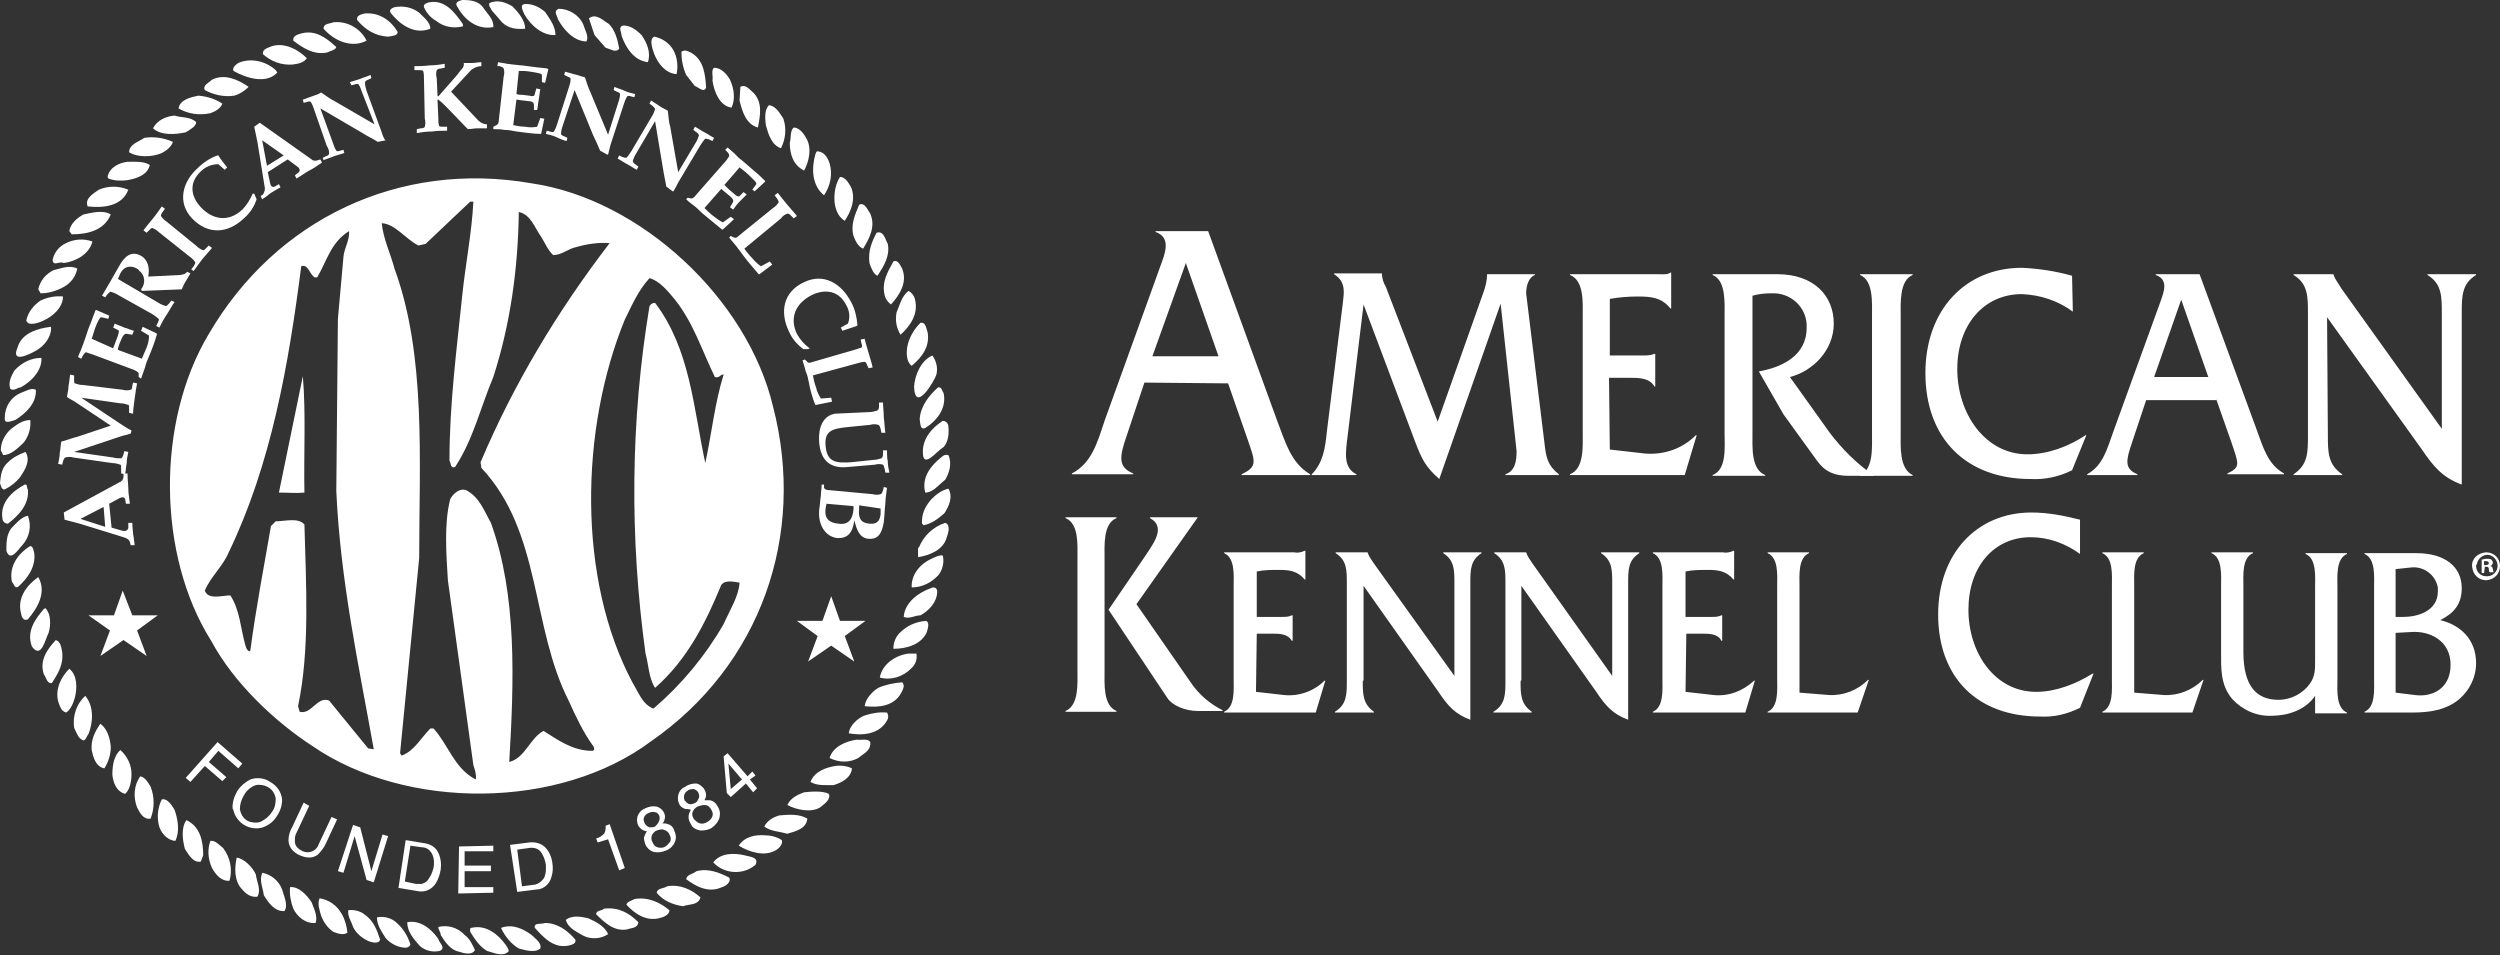 <svg xmlns="http://www.w3.org/2000/svg" width="123" height="47" viewBox="0 0 123 47" fill="none"><rect x="0" y="0" width="123" height="47" fill="#333333" stroke="none"/><path d="M59.951 17.529H56.697L58.344 12.941L59.951 17.529ZM60.422 18.862L61.324 21.451C61.755 22.705 61.912 22.941 61.088 23.333V23.372H64.46V23.333C63.519 22.784 63.245 21.764 62.853 20.745L59.441 11.372H56.854V11.412C57.638 11.686 57.324 12.47 57.089 13.098L54.344 20.706C53.991 21.764 53.717 22.784 52.737 23.294V23.333H55.756V23.294C54.972 22.98 55.089 22.431 55.442 21.411L56.305 18.823L60.422 18.862ZM72.969 14.431C73.086 14.117 73.165 13.804 73.165 13.49H75.517V13.529C75.204 13.647 75.086 14.078 75.086 14.431L75.988 21.803C76.066 22.509 76.145 22.901 76.694 23.333V23.372H74.067V23.333C74.537 23.176 74.616 22.705 74.616 22.196L73.831 14.941L70.812 23.568C70.146 22.98 69.95 22.588 69.636 21.764L67.087 14.98L66.303 21.451C66.186 22.352 66.107 23.019 66.734 23.333V23.372H64.539V23.333C65.088 22.784 65.205 22.039 65.284 21.215L66.068 14.902C66.107 14.47 66.264 13.882 65.637 13.49V13.451H67.989C67.989 13.686 68.068 13.921 68.185 14.117L70.734 20.745L72.969 14.431ZM79.203 22.117L80.928 22.313C81.869 22.392 82.771 22.078 83.438 21.411H83.477L82.889 23.372H77.243V23.333C77.948 23.058 77.87 21.96 77.87 21.255V15.607C77.87 14.902 77.948 13.804 77.243 13.529V13.49H81.556C81.791 13.49 82.026 13.529 82.183 13.412H82.222V15.176H82.183C81.752 14.627 81.203 14.588 80.575 14.588C80.105 14.588 79.634 14.627 79.203 14.706V17.49H80.811C81.007 17.49 81.203 17.49 81.399 17.411H81.438V19.019H81.399C81.163 18.588 80.615 18.588 80.183 18.588H79.164L79.203 22.117ZM87.437 13.49C89.241 13.49 90.221 14.549 90.221 15.921C90.221 17.255 89.162 18.274 88.064 18.549L90.025 21.294C90.652 22.117 91.358 22.823 92.221 23.411H90.966C90.26 23.411 89.79 23.215 89.397 22.666L87.751 20.392L86.535 18.274C87.633 18.078 88.888 17.529 88.888 16.117C88.927 15.215 88.221 14.47 87.319 14.431H87.123C86.81 14.431 86.496 14.47 86.222 14.549V21.294C86.222 22 86.143 23.098 86.849 23.372V23.411H84.261V23.372C84.967 23.098 84.849 22 84.849 21.294V15.607C84.849 14.902 84.928 13.804 84.261 13.529V13.49H87.437Z" fill="white"></path><path d="M92.103 15.607C92.103 14.902 92.181 13.804 91.515 13.529V13.49H94.103V13.529C93.436 13.804 93.514 14.941 93.514 15.607V21.294C93.514 21.96 93.436 23.058 94.103 23.372V23.411H91.515V23.372C92.181 23.098 92.103 22 92.103 21.294V15.607ZM101.984 15.333C101.239 14.784 100.376 14.509 99.474 14.47C97.592 14.47 96.298 16 96.298 18.157C96.298 20.352 97.671 22.352 99.749 22.352C100.768 22.352 101.788 21.96 102.611 21.411H102.65L101.945 23.137C101.317 23.451 100.611 23.607 99.906 23.568C96.73 23.568 94.73 21.568 94.73 18.353C94.73 15.255 96.691 13.176 99.474 13.176C100.298 13.215 101.121 13.333 101.945 13.568L101.984 15.333ZM108.649 18.549H105.983L107.316 14.745L108.649 18.549ZM109.041 19.647L109.786 21.764C110.139 22.823 110.257 22.98 109.59 23.294V23.333H112.374V23.294C111.59 22.862 111.355 22.039 111.041 21.176L108.218 13.49H106.062V13.529C106.728 13.764 106.454 14.392 106.258 14.941L103.983 21.215C103.67 22.078 103.474 22.901 102.69 23.333V23.372H105.16V23.333C104.493 23.058 104.611 22.627 104.885 21.803L105.591 19.686H109.041V19.647ZM114.531 21.411C114.531 22.235 114.531 22.862 115.237 23.333V23.372H112.845V23.333C113.551 22.862 113.551 22.274 113.551 21.411V15.412C113.551 14.588 113.551 13.96 112.845 13.529V13.49H114.805C114.844 13.647 114.923 13.764 115.001 13.882L115.197 14.196L120.138 21.098V15.412C120.138 14.588 120.138 13.96 119.432 13.529V13.49H121.824V13.529C121.118 13.96 121.118 14.588 121.118 15.412V23.843C120.177 23.49 119.746 22.98 119.158 22.117L114.492 15.607L114.531 21.411ZM53.011 27.49C53.011 26.823 53.09 25.764 52.423 25.49V25.451H54.932V25.49C54.266 25.764 54.344 26.823 54.344 27.49V32.98C54.344 33.646 54.266 34.705 54.932 34.98V35.019H52.423V34.98C53.09 34.705 53.011 33.607 53.011 32.98V27.49ZM56.226 27.529C56.658 26.862 57.442 25.96 56.579 25.49V25.451H58.932L55.913 29.725L58.579 33.568C58.971 34.156 59.52 34.627 60.147 34.941V34.98H58.932C58.304 34.98 57.677 34.705 57.442 34.352L54.54 29.999L56.226 27.529ZM61.794 34.039L63.166 34.195C63.911 34.274 64.656 33.999 65.166 33.489H65.205L64.735 35.058H60.226V35.019C60.775 34.784 60.696 33.921 60.696 33.372V28.862C60.696 28.313 60.775 27.45 60.226 27.215V27.176H63.676C63.833 27.215 64.029 27.176 64.186 27.098H64.225V28.509H64.186C63.833 28.078 63.402 28.039 62.931 28.039C62.578 28.039 62.186 28.039 61.833 28.117V30.352H63.088C63.245 30.352 63.402 30.352 63.559 30.274H63.598V31.529H63.559C63.362 31.176 62.931 31.176 62.617 31.176H61.833L61.794 34.039ZM67.048 33.489C67.048 34.156 67.048 34.627 67.597 35.019V35.058H65.676V35.019C66.264 34.666 66.264 34.156 66.264 33.489V28.705C66.264 28.039 66.264 27.568 65.715 27.215V27.176H67.283C67.323 27.294 67.362 27.372 67.44 27.49L67.597 27.725L71.557 33.254V28.705C71.557 28.039 71.557 27.568 71.008 27.215V27.176H72.89V27.215C72.341 27.568 72.341 28.039 72.341 28.705V35.411C71.597 35.137 71.244 34.744 70.773 34.039L67.087 28.823V33.489H67.048ZM74.812 33.489C74.812 34.156 74.812 34.627 75.361 35.019V35.058H73.478V35.019C74.067 34.666 74.067 34.156 74.067 33.489V28.705C74.067 28.039 74.067 27.568 73.518 27.215V27.176H75.086C75.125 27.294 75.165 27.372 75.243 27.49L75.4 27.725L79.321 33.254V28.705C79.321 28.039 79.321 27.568 78.772 27.215V27.176H80.654V27.215C80.105 27.568 80.105 28.039 80.105 28.705V35.411C79.36 35.137 79.007 34.744 78.537 34.039L74.851 28.823V33.489H74.812ZM82.928 34.039L84.3 34.195C85.045 34.274 85.751 33.999 86.3 33.489H86.339L85.869 35.058H81.32V35.019C81.869 34.784 81.791 33.921 81.791 33.372V28.862C81.791 28.313 81.869 27.45 81.32 27.215V27.176H84.771C84.928 27.215 85.124 27.176 85.281 27.098H85.32V28.509H85.281C84.928 28.078 84.496 28.039 84.026 28.039C83.673 28.039 83.281 28.039 82.928 28.117V30.352H84.222C84.379 30.352 84.536 30.352 84.692 30.274H84.732V31.529H84.692C84.536 31.176 84.065 31.176 83.751 31.176H82.967L82.928 34.039ZM89.986 34.195C90.692 34.235 91.397 33.96 91.907 33.45H91.946L91.397 35.058H86.967V35.019C87.516 34.784 87.437 33.921 87.437 33.372V28.862C87.437 28.313 87.516 27.45 86.967 27.215V27.176H89.005V27.215C88.457 27.45 88.535 28.313 88.535 28.862V34.078L89.986 34.195ZM102.337 27.254C101.631 26.745 100.807 26.431 99.906 26.431C98.102 26.431 96.847 27.882 96.847 29.999C96.847 32.117 98.141 34.039 100.18 34.039C101.16 34.039 102.141 33.646 102.964 33.137H103.003L102.337 34.823C101.709 35.137 101.043 35.293 100.376 35.254C97.279 35.254 95.357 33.333 95.357 30.235C95.357 27.215 97.279 25.215 99.945 25.215C100.768 25.215 101.552 25.372 102.337 25.568V27.254ZM106.454 34.195C107.159 34.235 107.865 33.96 108.375 33.45H108.414L107.865 35.058H103.435V35.019C103.983 34.784 103.905 33.921 103.905 33.372V28.862C103.905 28.313 103.983 27.45 103.435 27.215V27.176H105.473V27.215C104.924 27.45 105.003 28.313 105.003 28.862V34.078L106.454 34.195ZM113.903 34.235C113.433 34.941 112.531 35.215 111.786 35.215C111.041 35.254 110.335 34.941 109.826 34.392C109.238 33.686 109.277 32.901 109.277 32.039V28.862C109.277 28.313 109.355 27.45 108.806 27.215V27.176H110.845V27.215C110.296 27.45 110.375 28.313 110.375 28.862V32.078C110.375 33.686 110.963 34.431 112.1 34.431C112.727 34.431 113.315 34.117 113.668 33.607C113.903 33.254 113.903 32.941 113.903 32.509V28.901C113.903 28.352 113.982 27.49 113.433 27.254V27.215H115.472V27.254C114.923 27.49 115.001 28.352 115.001 28.901V33.411C115.001 33.96 114.923 34.823 115.472 35.058V35.097H113.903V34.235ZM117.864 34.078V31.137L118.609 31.097C119.55 31.019 120.569 31.529 120.569 32.705C120.569 33.882 119.667 34.313 118.805 34.195L117.864 34.078ZM116.805 33.372C116.805 33.921 116.883 34.784 116.334 35.019V35.058H118.099C118.922 35.058 119.746 35.097 120.53 34.705C121.314 34.313 121.824 33.489 121.824 32.627C121.824 31.45 121.04 30.744 120.059 30.509C120.687 30.195 121.118 29.764 121.118 28.941C121.118 27.882 120.295 27.215 118.883 27.215H116.334V27.254C116.883 27.49 116.805 28.352 116.805 28.901V33.372ZM117.864 30.352V28L118.609 27.921C119.236 27.843 119.824 28.274 119.942 28.901V29.098C119.942 30.078 118.922 30.352 118.256 30.352H117.864ZM123 27.843C123 28.235 122.726 28.509 122.333 28.549C121.941 28.549 121.667 28.274 121.628 27.882C121.588 27.49 121.902 27.215 122.294 27.176H122.333C122.686 27.176 123 27.45 123 27.843ZM121.824 27.843C121.824 28.117 122.02 28.352 122.333 28.352H122.373C122.647 28.352 122.882 28.117 122.882 27.843C122.882 27.568 122.686 27.333 122.412 27.294C122.137 27.294 121.902 27.49 121.863 27.764C121.824 27.803 121.824 27.803 121.824 27.843ZM122.216 28.195H122.098V27.529C122.177 27.529 122.255 27.49 122.333 27.49C122.412 27.49 122.49 27.49 122.569 27.529C122.608 27.568 122.647 27.607 122.647 27.686C122.647 27.764 122.569 27.843 122.53 27.843C122.608 27.882 122.647 27.921 122.647 28C122.647 28.039 122.686 28.117 122.686 28.156H122.49C122.451 28.117 122.451 28.039 122.451 28C122.451 27.921 122.412 27.882 122.333 27.882H122.255L122.216 28.195ZM122.216 27.803H122.294C122.373 27.803 122.451 27.764 122.451 27.725C122.451 27.646 122.412 27.607 122.294 27.607H122.216V27.803ZM14.9 18.509L13.723 24.235C14.194 24.235 14.547 24.274 14.978 24.235C14.939 22.352 15.056 20.352 14.9 18.509Z" fill="white"></path><path d="M38.033 20C36.779 14.706 31.524 9.804 26.153 9.019C19.644 7.882 13.566 10.784 10.273 16.431C7.685 20.745 7.724 27.294 10.39 31.529C11.488 33.568 13.449 35.45 15.37 36.705C19.997 39.882 27.525 39.842 32.034 36.47C37.406 32.745 39.68 26.352 38.033 20ZM18.115 36.823L16.194 34.47C15.605 34.235 15.331 35.176 14.743 35.019L14.664 34.744C15.252 31.96 15.056 28.784 14.978 25.803C14.664 25.451 14.037 25.647 13.566 25.647L13.331 25.882C12.978 27.921 12.586 29.96 12.312 32.039C12.155 32.039 12.116 31.882 12.076 31.764C11.841 30.941 11.802 29.999 11.332 29.294C10.939 29.294 10.234 29.529 10.077 29.058C10.351 28.392 10.979 27.843 11.253 27.176C13.331 22.862 14.194 18 14.821 13.098C15.174 12.98 15.213 13.49 15.488 13.647H15.605C16.076 12.863 16.272 11.921 17.174 11.372C17.213 11.804 16.939 12.196 16.899 12.627L16.625 15.686L16.546 24.156C16.742 28.549 17.644 32.705 18.389 36.862L18.115 36.823ZM29.133 36.941C28.192 36.941 27.486 36.431 26.741 35.96C26.074 36.313 25.839 37.293 25.055 37.489C25.29 33.529 25.447 29.294 24.153 25.725C23.839 25.176 23.604 24.47 22.938 24.117C22.624 24 22.31 24.274 22.153 24.549C21.84 25.764 21.957 27.254 22.036 28.549L23.29 37.646C23.369 37.882 23.447 38.117 23.408 38.352C22.349 37.803 22.075 36.666 21.33 35.842H21.173C20.703 36.313 20.389 36.941 19.762 37.176L19.683 37.058L20.624 27.451C20.624 22.705 20.977 17.49 19.409 13.215C19.213 12.47 18.86 11.764 18.781 10.98C19.448 11.019 19.958 11.764 20.585 12.078L20.938 12L23.134 9.921H23.29C23.212 11.451 22.898 13.019 22.741 14.549C22.467 17.215 22.114 19.882 22.114 22.666C22.192 22.784 22.153 23.058 22.389 22.98C23.29 21.607 23.643 20.039 24.271 18.549C25.094 16 25.486 13.294 25.525 10.431C26.113 10.549 26.309 11.216 26.623 11.647C26.819 11.961 26.937 12.274 27.211 12.549C27.643 12.549 27.956 12.235 28.348 12.157C28.897 12 29.446 11.921 29.995 11.961C27.407 15.333 25.251 18.941 23.643 22.745L23.683 23.019C26.662 26.196 26.113 30.823 27.995 34.509C28.348 35.293 28.701 36.038 29.211 36.744C29.25 36.823 29.25 36.941 29.133 36.941ZM35.602 30.705C34.7 32.274 33.524 33.686 32.152 34.862C31.603 34.666 31.407 34.039 31.132 33.607C28.388 28.47 28.544 21.098 30.74 15.725C31.093 15.019 31.407 14.274 31.956 13.686C32.426 13.804 32.858 14.313 33.21 14.745C34.112 15.882 34.544 17.255 35.171 18.549C35.406 18.627 35.445 18.392 35.602 18.431C35.171 19.803 35.014 21.333 34.7 22.784C34.112 20.039 33.955 17.176 32.23 14.902C32.112 14.902 32.034 14.941 31.956 15.059C31.015 20.706 30.976 26.47 31.76 32.156C31.916 32.705 31.916 33.372 32.23 33.843C33.838 32.431 34.74 30.588 35.484 28.784C35.681 28.509 36.112 28.627 36.386 28.666C36.347 29.333 35.916 29.999 35.602 30.705ZM23.134 45.842C23.134 45.764 23.094 45.646 23.212 45.646C23.918 45.489 24.506 45.96 24.898 46.509C24.937 46.587 25.055 46.705 25.016 46.823C24.702 47.097 24.271 46.862 23.957 46.783C23.565 46.548 23.33 46.156 23.134 45.842ZM21.683 45.999C21.683 45.842 21.565 45.764 21.565 45.607C22.036 45.489 22.545 45.646 22.859 45.999C23.134 46.195 23.251 46.509 23.369 46.744C23.212 47.019 22.82 46.901 22.585 46.823C22.153 46.744 21.879 46.313 21.683 45.999ZM20.663 46.548C20.35 46.195 20.036 45.842 20.036 45.372C20.663 45.254 21.212 45.685 21.565 46.195C21.604 46.391 21.957 46.627 21.644 46.783C21.291 46.862 20.938 46.783 20.663 46.548ZM24.663 45.685V45.646C25.212 45.45 25.721 45.685 26.153 45.999C26.349 46.195 26.662 46.391 26.584 46.666C26.309 46.901 25.839 46.744 25.525 46.666C25.133 46.431 24.859 46.078 24.663 45.685ZM18.977 46.156C18.781 45.842 18.546 45.529 18.546 45.136C18.899 45.058 19.291 45.176 19.526 45.411C19.84 45.685 20.075 46.078 20.193 46.47C20.154 46.587 20.036 46.627 19.958 46.627C19.605 46.627 19.213 46.431 18.977 46.156ZM26.309 45.646C26.27 45.372 26.623 45.489 26.819 45.411C27.407 45.411 27.917 45.764 28.309 46.234C28.348 46.431 28.152 46.47 28.035 46.509C27.251 46.705 26.741 46.117 26.309 45.646ZM17.37 45.607C17.291 45.333 17.095 45.097 17.134 44.783C17.409 44.744 17.723 44.823 17.919 44.98C18.389 45.293 18.546 45.764 18.703 46.234C18.625 46.47 18.272 46.352 18.154 46.313C17.801 46.156 17.527 45.921 17.37 45.607ZM27.839 45.254C28.152 45.019 28.584 45.097 28.937 45.176C29.29 45.333 29.76 45.568 29.917 45.96C29.564 46.195 29.093 46.234 28.701 46.038C28.388 45.842 27.956 45.685 27.839 45.254ZM15.801 45.058C15.723 44.783 15.605 44.47 15.723 44.195C16.194 44.274 16.586 44.548 16.821 44.98C16.978 45.254 17.056 45.568 17.095 45.882C16.899 46.038 16.586 45.921 16.39 45.842C16.115 45.646 15.919 45.372 15.801 45.058ZM29.329 44.98C29.329 44.783 29.603 44.823 29.721 44.705C30.427 44.627 30.936 44.901 31.407 45.372C31.368 45.685 31.054 45.646 30.858 45.725C30.23 45.842 29.76 45.411 29.329 44.98ZM14.429 44.705C14.311 44.391 14.233 43.999 14.272 43.646C14.704 43.607 15.096 44.038 15.331 44.391C15.448 44.705 15.645 45.097 15.527 45.411C15.017 45.45 14.625 45.097 14.429 44.705ZM30.819 44.509C30.858 44.352 31.093 44.313 31.211 44.234C31.877 44.117 32.465 44.391 32.936 44.783C32.936 45.019 32.622 45.136 32.426 45.176C31.76 45.333 31.211 44.94 30.819 44.509ZM12.978 44.038C12.939 43.685 12.743 43.333 12.9 42.94C13.331 43.019 13.723 43.333 13.88 43.764C13.959 44.078 14.194 44.509 13.998 44.823C13.527 44.862 13.214 44.431 12.978 44.038ZM32.309 43.921C32.348 43.685 32.661 43.725 32.818 43.607C33.446 43.489 34.034 43.764 34.465 44.156C34.347 44.548 33.916 44.47 33.602 44.587C33.093 44.509 32.622 44.313 32.309 43.921ZM11.92 43.764C11.528 43.372 11.528 42.744 11.645 42.195C11.998 42.234 12.429 42.666 12.586 43.019C12.625 43.372 12.861 43.764 12.665 44.117C12.351 44.156 12.116 43.999 11.92 43.764ZM33.759 43.254C33.798 43.019 34.073 43.019 34.269 42.862C34.857 42.705 35.406 42.94 35.877 43.176C35.994 43.411 35.681 43.607 35.524 43.646C34.857 43.96 34.23 43.607 33.759 43.254ZM10.43 42.705C10.234 42.274 10.194 41.803 10.351 41.372C10.586 41.333 10.783 41.568 10.979 41.725C11.332 42.195 11.449 42.783 11.292 43.333C10.861 43.372 10.586 42.98 10.43 42.705ZM35.092 42.431C35.445 41.96 36.112 41.96 36.622 42.078C36.857 42.156 37.367 42.156 37.171 42.548C36.582 43.058 35.641 43.019 35.092 42.431ZM9.097 41.764C8.979 41.333 8.901 40.705 9.175 40.352C9.842 40.666 9.998 41.372 9.998 42.078L9.881 42.391C9.489 42.47 9.253 41.999 9.097 41.764ZM36.347 41.607C36.622 41.176 37.131 41.058 37.641 41.097C37.916 41.097 38.229 41.176 38.465 41.333C38.543 41.529 38.308 41.764 38.151 41.842C37.602 42.156 36.857 41.921 36.347 41.607ZM7.803 40.548C7.724 40.156 7.763 39.725 7.96 39.333C8.234 39.254 8.469 39.646 8.587 39.842C8.744 40.274 8.861 40.901 8.626 41.372C8.195 41.333 7.881 40.94 7.803 40.548ZM37.602 40.666C37.759 40.352 38.072 40.195 38.347 40.117C38.817 40.078 39.327 40.038 39.719 40.274C39.68 40.783 39.131 40.901 38.739 41.019C38.308 40.901 37.916 40.901 37.602 40.666ZM6.744 39.725C6.548 39.215 6.587 38.627 6.901 38.195C7.136 38.235 7.293 38.509 7.411 38.705C7.607 39.215 7.607 39.764 7.411 40.274C7.058 40.352 6.862 39.96 6.744 39.725ZM38.739 39.607C38.896 39.254 39.249 39.097 39.562 38.98C39.954 38.94 40.464 38.901 40.778 39.058C40.895 39.333 40.543 39.568 40.346 39.725C39.915 39.999 39.17 39.842 38.739 39.607ZM5.529 38.117C5.529 37.646 5.607 37.176 5.921 36.901C6.274 37.215 6.47 37.646 6.47 38.078C6.47 38.431 6.391 38.862 6.156 39.058C5.725 38.94 5.568 38.509 5.529 38.117ZM39.876 38.47C40.072 37.96 40.621 37.764 41.092 37.686C41.366 37.646 41.68 37.686 41.915 37.803C41.876 38.274 41.405 38.509 41.013 38.627C40.621 38.627 40.19 38.666 39.876 38.47ZM4.509 36.901C4.47 36.392 4.666 35.999 4.94 35.607C5.293 35.882 5.411 36.313 5.45 36.744C5.45 37.136 5.332 37.489 5.136 37.803C4.705 37.725 4.588 37.254 4.509 36.901ZM40.817 37.293C40.974 36.744 41.601 36.47 42.15 36.392C42.385 36.431 42.699 36.313 42.817 36.509C42.856 36.941 42.503 37.058 42.229 37.293C41.797 37.529 41.288 37.529 40.817 37.293ZM3.646 35.803C3.568 35.215 3.764 34.627 4.195 34.235C4.627 34.744 4.588 35.529 4.352 36.117C4.274 36.195 4.235 36.392 4.117 36.431C3.843 36.352 3.764 36.038 3.646 35.803ZM41.758 36.078C41.797 35.725 42.15 35.372 42.503 35.215C42.856 35.097 43.248 35.019 43.64 35.058C43.718 35.176 43.718 35.333 43.64 35.45C43.248 36.156 42.385 36.195 41.758 36.078ZM2.862 34.509C2.705 33.882 3.019 33.294 3.411 32.901C3.803 33.215 3.803 33.843 3.686 34.313C3.607 34.588 3.49 34.901 3.254 35.058C2.98 34.98 2.941 34.705 2.862 34.509ZM42.542 34.744C42.581 34.392 42.895 34.039 43.209 33.843C43.562 33.686 43.954 33.607 44.385 33.568C44.542 33.725 44.424 33.921 44.346 34.078C43.993 34.744 43.248 34.823 42.542 34.744ZM2.157 33.176C1.921 32.47 2.353 31.921 2.745 31.49C2.98 31.568 3.019 31.843 3.058 32.078C3.137 32.666 2.862 33.137 2.549 33.607C2.313 33.646 2.274 33.333 2.157 33.176ZM43.287 33.333C43.405 32.666 44.071 32.235 44.699 32.156H45.091C45.13 32.431 45.052 32.705 44.816 32.901C44.424 33.294 43.836 33.49 43.287 33.333ZM1.568 31.803C1.294 31.058 1.725 30.47 2.157 29.96L2.235 29.921C2.509 30.195 2.509 30.744 2.392 31.137C2.235 31.411 2.039 32.47 1.568 31.803ZM43.954 31.921C43.954 31.607 44.071 31.333 44.267 31.137C44.62 30.784 45.052 30.588 45.561 30.548C45.757 30.627 45.64 30.941 45.601 31.097C45.326 31.725 44.581 31.921 43.954 31.921ZM1.019 30.117C0.863 29.372 1.333 28.784 1.882 28.392C2.313 29.137 1.843 29.921 1.372 30.47C1.098 30.588 1.059 30.274 1.019 30.117ZM44.464 30.352C44.503 29.646 45.209 29.137 45.797 28.941C45.914 28.862 46.11 28.901 46.11 29.098C46.11 29.607 45.718 30.039 45.287 30.274C45.012 30.274 44.738 30.47 44.464 30.352ZM44.856 28.901C44.816 28.274 45.287 27.725 45.836 27.49C45.993 27.411 46.228 27.294 46.385 27.333C46.463 27.646 46.385 28 46.189 28.274C45.836 28.666 45.365 28.901 44.856 28.901ZM0.588 28.627C0.431 27.882 0.863 27.254 1.49 26.862C1.647 26.901 1.647 27.098 1.686 27.215C1.764 27.921 1.333 28.47 0.902 28.862C0.706 28.98 0.706 28.744 0.588 28.627ZM45.209 26.941C45.444 26.352 45.914 25.921 46.502 25.725C46.777 25.803 46.659 26.235 46.581 26.431C46.424 27.058 45.718 27.333 45.169 27.411V26.941H45.209ZM0.314 27.098C0.314 26.705 0.314 26.313 0.549 26C0.784 25.764 1.019 25.451 1.372 25.372C1.568 25.882 1.451 26.431 1.098 26.823C0.902 27.019 0.51 27.686 0.314 27.098ZM45.365 25.764C45.326 25.294 45.522 24.901 45.836 24.549C46.071 24.313 46.346 24.117 46.659 24.039C46.895 24.431 46.698 24.901 46.463 25.254C46.15 25.529 45.836 25.764 45.444 25.843L45.365 25.764ZM0.118 25.49C-2.33706e-08 24.705 0.627 24.156 1.215 23.843C1.372 23.803 1.294 24 1.372 24.078C1.451 24.823 0.902 25.372 0.392 25.764C0.235 25.764 0.118 25.647 0.118 25.49ZM45.522 24.235C45.326 23.49 45.797 22.901 46.346 22.47C46.424 22.392 46.542 22.352 46.659 22.392C46.855 22.784 46.698 23.294 46.502 23.607C46.189 23.843 45.914 24.235 45.522 24.235ZM0 23.764C0.039 23.372 0.078 23.019 0.392 22.745C0.627 22.509 0.941 22.352 1.255 22.235C1.529 22.666 1.215 23.137 0.98 23.49C0.784 23.725 0.549 23.921 0.235 24.078C0.078 24.117 0.039 23.882 0 23.764ZM45.404 22.235C45.404 21.568 45.836 21.058 46.385 20.706C46.502 20.706 46.62 20.784 46.659 20.941V20.98C46.698 21.333 46.659 21.725 46.424 22C46.11 22.156 45.404 23.137 45.404 22.235ZM0.039 22.156C0.039 21.764 0.235 21.372 0.549 21.098C0.823 20.902 1.098 20.666 1.49 20.666C1.529 21.058 1.412 21.451 1.176 21.764C0.863 22.078 0.51 22.392 0.157 22.392L0.039 22.156ZM45.248 20.627C45.287 20 45.679 19.49 46.15 19.058C46.346 19.019 46.346 19.255 46.424 19.333C46.581 20.039 46.15 20.666 45.522 21.058C45.248 21.176 45.287 20.784 45.248 20.627ZM0.235 20.549C0.235 20 0.549 19.529 1.019 19.333C1.255 19.255 1.529 19.058 1.764 19.176C1.804 19.843 1.255 20.353 0.745 20.666C0.549 20.706 0.196 20.902 0.235 20.549ZM44.973 19.019C45.012 18.431 45.326 17.725 45.875 17.49C46.071 17.764 46.15 18.117 46.071 18.431C45.953 18.784 45.012 20.353 44.973 19.019ZM0.51 19.137C0.392 18.823 0.549 18.509 0.706 18.235C1.059 17.843 1.529 17.608 2.039 17.608C2.078 18.235 1.529 18.784 1.019 19.058C0.863 19.058 0.706 19.255 0.51 19.137ZM44.699 16.823C44.816 16.47 45.012 16.157 45.287 15.882C45.561 15.843 45.561 16.157 45.64 16.353C45.757 17.058 45.365 17.568 44.856 18C44.542 17.764 44.581 17.176 44.699 16.823ZM0.863 17.098C1.059 16.392 1.843 16.157 2.509 16.078C2.549 16.549 2.196 17.019 1.764 17.255C1.49 17.411 0.51 17.921 0.863 17.098ZM44.111 15.372C44.267 15.019 44.346 14.588 44.699 14.313C44.856 14.392 44.973 14.549 45.012 14.706C45.209 15.451 44.777 16.039 44.307 16.47C44.111 16.157 44.032 15.764 44.111 15.372ZM1.294 15.764C1.372 15.372 1.647 15.019 2 14.784C2.353 14.627 2.705 14.549 3.098 14.588C3.098 15.137 2.588 15.568 2.157 15.764C1.921 15.882 1.372 16.078 1.294 15.764ZM43.523 14.509C43.366 13.882 43.679 13.372 43.954 12.863C44.189 12.745 44.307 13.098 44.385 13.215C44.66 13.882 44.267 14.509 43.836 14.98C43.679 14.863 43.562 14.706 43.523 14.509ZM1.882 14.235C1.96 13.843 2.235 13.49 2.627 13.294C2.98 13.215 3.411 13.019 3.803 13.215C3.725 13.608 3.49 13.921 3.137 14.117C2.784 14.313 2.392 14.431 2 14.431L1.882 14.235ZM42.778 12.941C42.699 12.353 42.895 11.882 43.13 11.451C43.483 11.333 43.562 11.804 43.679 12C43.797 12.588 43.483 13.098 43.17 13.568C42.974 13.49 42.856 13.176 42.778 12.941ZM2.588 12.784C2.666 12.431 2.901 12.117 3.254 11.961C3.646 11.764 4.117 11.725 4.548 11.882C4.391 12.51 3.725 12.863 3.137 12.941C2.901 12.823 2.627 13.137 2.588 12.784ZM41.993 11.608C41.837 11.059 42.072 10.549 42.268 10.078C42.542 9.921 42.699 10.353 42.817 10.51C43.091 11.137 42.778 11.725 42.464 12.235C42.189 12.117 42.072 11.804 41.993 11.608ZM3.411 11.372C3.45 11.019 3.803 10.706 4.117 10.549C4.509 10.47 5.058 10.313 5.45 10.549C5.136 11.333 4.313 11.529 3.529 11.529L3.411 11.372ZM41.052 9.765C41.052 9.372 41.131 9.019 41.327 8.706C41.601 8.706 41.758 9.019 41.876 9.216C42.111 9.804 41.876 10.392 41.562 10.863C41.209 10.666 41.052 10.196 41.052 9.765ZM4.313 10.157C4.156 9.765 4.588 9.529 4.862 9.333C5.332 9.137 5.842 9.137 6.313 9.333C5.999 10.157 5.097 10.235 4.313 10.157ZM40.111 7.608C40.151 7.529 40.151 7.412 40.268 7.451C40.582 7.49 40.739 7.804 40.817 8.039C40.974 8.588 40.856 9.137 40.543 9.608C39.954 9.137 39.915 8.314 40.111 7.608ZM5.293 8.706C5.372 8.235 5.881 8 6.274 7.961C6.666 7.961 7.058 7.921 7.371 8.117C7.254 8.627 6.705 8.784 6.274 8.863C5.96 8.902 5.646 8.902 5.332 8.784L5.293 8.706ZM38.857 7.019C38.935 6.784 38.857 6.431 39.053 6.274C39.327 6.274 39.562 6.588 39.68 6.823C39.954 7.294 39.798 7.961 39.562 8.392C39.013 8.117 38.857 7.568 38.857 7.019ZM6.352 7.49C6.352 7.098 6.822 6.98 7.097 6.784C7.567 6.706 8.077 6.784 8.508 6.98C8.43 7.216 8.195 7.412 7.96 7.529C7.528 7.725 6.783 7.765 6.352 7.49ZM37.68 6.157C37.641 5.843 37.602 5.372 37.837 5.176C38.19 5.216 38.386 5.608 38.543 5.843C38.7 6.314 38.66 6.823 38.425 7.294C37.955 7.137 37.798 6.588 37.68 6.157ZM7.528 6.314C7.724 5.921 8.156 5.725 8.587 5.686C8.94 5.804 9.332 5.725 9.646 6C9.685 6.196 9.332 6.392 9.136 6.51C8.587 6.627 7.92 6.667 7.528 6.314ZM36.386 4.941L36.426 4.274C36.7 4.118 36.896 4.431 37.092 4.588C37.523 5.059 37.406 5.686 37.288 6.274C36.7 6.118 36.504 5.451 36.386 4.941ZM8.783 5.333C8.861 4.902 9.371 4.784 9.763 4.706C10.194 4.745 10.586 4.863 10.939 5.098C10.861 5.333 10.586 5.49 10.351 5.569C9.802 5.686 9.253 5.608 8.783 5.333ZM35.053 3.961C35.092 3.725 34.975 3.451 35.132 3.333C35.484 3.333 35.759 3.647 35.916 3.921C36.112 4.353 36.19 4.863 35.994 5.294C35.406 5.216 35.132 4.51 35.053 3.961ZM10.077 4.431C9.959 4.196 10.273 4.078 10.43 3.921C11.057 3.608 11.724 3.921 12.233 4.274C12.037 4.471 11.802 4.627 11.528 4.706C11.018 4.784 10.508 4.667 10.077 4.431ZM33.759 3.686C33.602 3.333 33.524 2.941 33.524 2.549C33.681 2.431 33.838 2.51 33.995 2.588C34.622 2.941 34.7 3.647 34.74 4.314C34.622 4.588 34.347 4.274 34.191 4.235L33.759 3.686ZM11.488 3.49C11.41 3.333 11.606 3.176 11.724 3.098C12.351 2.823 13.096 3.02 13.566 3.451L13.645 3.569C13.096 4.157 12.116 3.843 11.488 3.49ZM32.191 2.667C32.112 2.431 31.916 1.922 32.191 1.804C32.583 1.882 32.936 2.118 33.132 2.471C33.328 2.823 33.367 3.255 33.289 3.647C32.74 3.608 32.387 3.137 32.191 2.667ZM12.939 2.667C12.9 2.392 13.214 2.353 13.37 2.274C13.998 2.078 14.664 2.431 15.096 2.863C14.939 3.098 14.664 3.137 14.39 3.176C13.841 3.216 13.331 3.02 12.939 2.667ZM30.583 1.765C30.583 1.569 30.387 1.333 30.662 1.255C31.015 1.255 31.289 1.451 31.564 1.725C31.838 2.118 32.034 2.588 31.877 3.059C31.172 2.98 30.779 2.314 30.583 1.765ZM14.429 2C14.39 1.765 14.664 1.686 14.821 1.647C15.527 1.451 16.076 1.882 16.546 2.314C16.507 2.471 16.233 2.51 16.076 2.588C15.409 2.706 14.9 2.353 14.429 2ZM29.25 1.725L28.976 0.902C29.329 0.627 29.681 1.02 29.956 1.176C30.27 1.49 30.387 1.961 30.466 2.392C30.309 2.627 29.995 2.392 29.799 2.353L29.25 1.725ZM15.919 1.412C15.919 1.137 16.233 1.176 16.39 1.098C17.056 1.02 17.723 1.373 18.036 2C17.291 2.392 16.429 2 15.919 1.412ZM27.447 0.941C27.407 0.745 27.211 0.549 27.486 0.431C27.995 0.431 28.505 0.745 28.701 1.216C28.78 1.49 28.976 1.765 28.858 2.039C28.231 2.039 27.721 1.451 27.447 0.941ZM17.566 0.98C17.527 0.745 17.801 0.706 17.919 0.667C18.625 0.588 19.213 0.98 19.566 1.569C19.566 1.765 19.291 1.765 19.095 1.804C18.468 1.765 17.997 1.49 17.566 0.98ZM25.8 0.706C25.721 0.51 25.525 0.196 25.878 0.196C26.231 0.196 26.545 0.353 26.819 0.588C27.055 0.941 27.329 1.294 27.329 1.725C26.702 1.765 26.113 1.255 25.8 0.706ZM19.213 0.627C19.134 0.471 19.291 0.392 19.409 0.353C19.84 0.275 20.271 0.353 20.624 0.627C20.859 0.863 21.173 1.098 21.173 1.412C20.389 1.725 19.683 1.216 19.213 0.627ZM24.192 0.51C24.153 0.392 24.035 0.314 24.075 0.157C24.467 -0.039 24.898 0.118 25.212 0.314C25.525 0.627 25.839 1.02 25.839 1.412C25.447 1.451 25.016 1.412 24.702 1.098L24.192 0.51ZM20.859 0.353C20.82 0.196 20.977 0.157 21.095 0.118C21.879 -0.039 22.349 0.588 22.741 1.137C22.781 1.176 22.781 1.255 22.781 1.294C22.31 1.412 21.84 1.333 21.448 1.02C21.173 0.863 20.977 0.627 20.859 0.353ZM22.467 0.275C22.389 0.078 22.624 0.039 22.741 0C23.134 0 23.526 0.039 23.761 0.353C23.957 0.667 24.31 0.941 24.271 1.333C23.447 1.49 22.82 0.941 22.467 0.275ZM6.038 29.058L5.607 30.274H4.352L5.411 31.019L4.94 32.274L6.077 31.49L7.215 32.274L6.744 31.019L7.763 30.274H6.509L6.038 29.058ZM40.895 29.333L40.464 30.548H39.209L40.229 31.294L39.758 32.548L40.895 31.764L42.032 32.548L41.562 31.294L42.581 30.548H41.327L40.895 29.333ZM3.96 25.529L5.097 24.941L5.176 25.921L3.96 25.529ZM5.372 24.784L5.881 24.509C6.038 24.431 6.117 24.47 6.156 24.549L6.195 24.784H6.391C6.352 24.47 6.313 24.235 6.313 24.039C6.313 23.843 6.274 23.607 6.274 23.294H6.077V23.451C6.077 23.568 5.999 23.686 5.881 23.725L3.137 25.215L3.176 25.568L3.921 25.764L6.077 26.431C6.234 26.47 6.352 26.549 6.391 26.666L6.43 26.823H6.626C6.587 26.588 6.587 26.431 6.548 26.274C6.548 26.156 6.509 25.96 6.509 25.725H6.313V25.96C6.313 26.039 6.234 26.156 6.038 26.117L5.489 25.96L5.372 24.784Z" fill="white"></path><path d="M6.038 19.176C6.156 19.215 6.313 19.215 6.43 19.176C6.47 19.176 6.509 19.098 6.509 18.98L6.548 18.823L6.744 18.862C6.705 19.058 6.666 19.294 6.626 19.608C6.587 19.921 6.548 20.157 6.548 20.353L6.352 20.313V20.117C6.352 20 6.352 19.921 6.313 19.921C6.195 19.882 6.077 19.843 5.921 19.843L3.999 19.568L5.881 20.823C6.077 20.941 6.274 21.098 6.47 21.176L6.43 21.333C6.274 21.372 6.156 21.411 5.999 21.451L3.646 22.235L5.568 22.509C5.685 22.549 5.842 22.549 5.96 22.549C5.999 22.549 6.038 22.47 6.077 22.352L6.117 22.196L6.313 22.235C6.274 22.431 6.234 22.588 6.234 22.784C6.195 22.98 6.195 23.137 6.156 23.333L5.96 23.294V23.058C5.96 22.941 5.96 22.862 5.921 22.862C5.803 22.823 5.685 22.784 5.529 22.784L3.607 22.509C3.49 22.47 3.333 22.47 3.215 22.509C3.176 22.509 3.137 22.588 3.098 22.706L3.058 22.862L2.862 22.823C2.902 22.627 2.941 22.431 2.941 22.274C2.98 22.078 2.98 21.882 3.019 21.725C3.215 21.686 3.607 21.529 3.803 21.49L5.45 20.941L3.803 19.843C3.646 19.725 3.45 19.647 3.294 19.529C3.333 19.294 3.372 19.137 3.372 18.98C3.411 18.823 3.411 18.666 3.45 18.431L3.646 18.47V18.666C3.646 18.784 3.646 18.862 3.686 18.862C3.803 18.902 3.921 18.941 4.078 18.941L6.038 19.176ZM5.568 17.137C5.607 17.019 5.646 16.941 5.685 16.823L5.803 16.509C5.842 16.353 5.881 16.274 5.803 16.235L5.568 16.117L5.646 15.921C5.803 16 5.96 16.039 6.117 16.117C6.274 16.157 6.43 16.235 6.587 16.274L6.509 16.47L6.274 16.431C6.156 16.392 6.077 16.47 5.999 16.627L5.881 16.902C5.842 17.019 5.803 17.098 5.803 17.215L6.979 17.647C7.058 17.451 7.136 17.294 7.215 17.098C7.293 16.902 7.332 16.706 7.332 16.509L6.94 16.274L7.019 16.078L7.685 16.392L7.724 16.431C7.646 16.745 7.45 17.255 7.332 17.529C7.254 17.725 7.175 17.882 7.136 18.078C7.058 18.274 7.019 18.431 6.94 18.627L6.822 18.549V18.392C6.822 18.313 6.744 18.274 6.587 18.196L4.588 17.451L4.235 17.333C4.195 17.333 4.156 17.372 4.078 17.49L3.999 17.647L3.843 17.568C3.882 17.411 3.96 17.294 3.999 17.176C4.039 17.058 4.078 16.98 4.117 16.862C4.274 16.431 4.352 16.117 4.47 15.882C4.548 15.647 4.627 15.451 4.705 15.255H4.744L5.372 15.529L5.332 15.686L4.98 15.608C4.901 15.608 4.784 15.882 4.705 16.078C4.627 16.274 4.588 16.47 4.509 16.666L5.568 17.137ZM5.803 14.509C5.685 14.431 5.568 14.392 5.45 14.353C5.411 14.353 5.372 14.392 5.293 14.47L5.176 14.627L5.019 14.549C5.176 14.274 5.293 14.078 5.411 13.882L5.881 13.059C6.117 12.627 6.47 12.313 6.94 12.588C7.293 12.784 7.371 13.215 7.293 13.608L8.861 13.529C8.94 13.529 8.979 13.49 9.057 13.49C9.136 13.451 9.175 13.412 9.214 13.372L9.371 13.451C9.293 13.568 9.214 13.725 9.136 13.843C9.057 13.96 9.018 14.078 8.94 14.235L6.979 14.313L6.94 14.235C7.175 13.96 7.136 13.529 6.862 13.333C6.822 13.255 6.783 13.255 6.744 13.215C6.391 13.019 6.077 13.137 5.921 13.451C5.881 13.529 5.842 13.647 5.803 13.725L7.803 14.902C7.92 14.98 8.038 15.019 8.156 15.059C8.195 15.059 8.234 15.019 8.312 14.941L8.43 14.784L8.587 14.863C8.469 15.019 8.352 15.255 8.195 15.49C8.038 15.725 7.92 15.96 7.842 16.117L7.685 16.039L7.763 15.882C7.803 15.764 7.842 15.725 7.803 15.686C7.724 15.608 7.607 15.529 7.489 15.451L5.803 14.509ZM9.685 12.117C9.763 12.196 9.881 12.274 9.998 12.313C10.038 12.313 10.077 12.274 10.155 12.196L10.273 12.078L10.43 12.196C10.312 12.353 10.116 12.549 9.959 12.745C9.802 12.941 9.646 13.176 9.528 13.333L9.41 13.255L9.528 13.098C9.606 12.98 9.606 12.941 9.606 12.902C9.528 12.784 9.449 12.706 9.332 12.627L7.803 11.412C7.724 11.333 7.607 11.255 7.489 11.216C7.45 11.216 7.411 11.255 7.332 11.333L7.215 11.451L7.058 11.333C7.175 11.176 7.332 10.98 7.528 10.745C7.724 10.51 7.842 10.313 7.96 10.157L8.116 10.274L7.999 10.431C7.92 10.549 7.92 10.588 7.92 10.627C7.999 10.745 8.077 10.823 8.195 10.902L9.685 12.117ZM12.626 9.804C12.508 10.157 12.312 10.47 11.998 10.745C11.214 11.49 10.234 11.568 9.449 10.745C8.705 9.961 8.979 8.941 9.724 8.274C9.998 8 10.351 7.765 10.704 7.647H10.743C10.861 7.843 11.018 8.039 11.175 8.235L11.057 8.353L10.743 8.078C10.43 8.078 10.116 8.196 9.881 8.431C9.293 8.98 9.371 9.647 9.881 10.196C10.469 10.823 11.253 10.941 11.92 10.313C12.155 10.078 12.312 9.804 12.429 9.529H12.508L12.626 9.804ZM12.9 6.902L13.959 7.647L13.135 8.157L12.9 6.902ZM14.155 7.843L14.625 8.196C14.743 8.274 14.782 8.392 14.704 8.47L14.508 8.627L14.586 8.784C14.86 8.627 15.056 8.47 15.213 8.392C15.37 8.314 15.566 8.196 15.841 8L15.762 7.843L15.645 7.882C15.527 7.921 15.409 7.921 15.331 7.843L12.782 6.039L12.508 6.235L12.665 6.98L13.018 9.176C13.057 9.294 13.018 9.451 12.939 9.568L12.822 9.647L12.9 9.804C13.096 9.686 13.214 9.568 13.331 9.49C13.449 9.412 13.606 9.333 13.802 9.216L13.723 9.059L13.527 9.176C13.449 9.216 13.331 9.216 13.292 9.019L13.174 8.47L14.155 7.843ZM15.448 5.372C15.409 5.255 15.37 5.137 15.292 5.02C15.252 4.98 15.213 4.98 15.096 5.02L14.939 5.059L14.9 4.902C15.096 4.823 15.252 4.784 15.448 4.706C15.566 4.667 15.684 4.627 15.801 4.549C16.037 4.706 16.233 4.863 16.468 4.98L18.428 6.118L17.801 4.51C17.762 4.392 17.723 4.274 17.644 4.157C17.605 4.118 17.566 4.118 17.448 4.157L17.291 4.196L17.213 4.039C17.37 4 17.566 3.922 17.723 3.882C17.88 3.804 18.076 3.765 18.232 3.686L18.272 3.843L18.115 3.922C17.997 3.961 17.958 4 17.958 4.078C17.958 4.196 17.997 4.353 18.036 4.471L18.781 6.51C18.82 6.667 18.899 6.823 18.977 6.941V6.902L18.585 6.98C18.35 6.823 18.076 6.706 17.84 6.549L15.762 5.333L16.39 7.059C16.429 7.176 16.468 7.294 16.546 7.412C16.586 7.451 16.625 7.451 16.742 7.412L16.899 7.372L16.939 7.529C16.782 7.568 16.586 7.647 16.429 7.686C16.272 7.765 16.076 7.804 15.919 7.882L15.88 7.765L16.037 7.686C16.154 7.647 16.194 7.608 16.194 7.529C16.194 7.412 16.154 7.294 16.076 7.176L15.448 5.372ZM20.859 3.882C20.859 3.765 20.859 3.608 20.82 3.49C20.781 3.451 20.703 3.451 20.585 3.451H20.389V3.255C20.585 3.255 20.859 3.255 21.134 3.216C21.408 3.216 21.683 3.176 21.879 3.137V3.333L21.683 3.373C21.565 3.373 21.526 3.412 21.487 3.451C21.448 3.569 21.448 3.725 21.487 3.843L21.526 4.706L21.565 4.745L22.389 3.804C22.506 3.686 22.624 3.49 22.741 3.373C22.781 3.333 22.82 3.255 22.82 3.176V3.098H23.251C23.408 3.098 23.526 3.059 23.683 3.059V3.255C23.486 3.255 23.33 3.333 23.173 3.451L22.193 4.51L23.526 5.921C23.643 6.039 23.8 6.118 23.957 6.118V6.314H23.486C23.33 6.314 23.173 6.353 23.016 6.353L21.957 5.255C21.84 5.137 21.722 5.02 21.565 4.902C21.526 4.902 21.526 4.902 21.526 4.941L21.565 5.804C21.565 5.921 21.565 6.078 21.604 6.196C21.644 6.235 21.683 6.235 21.8 6.235H21.997V6.431C21.8 6.431 21.526 6.431 21.252 6.47C20.977 6.47 20.703 6.51 20.507 6.549V6.353L20.703 6.314C20.82 6.314 20.899 6.274 20.899 6.235C20.938 6.118 20.938 5.961 20.899 5.843L20.859 3.882ZM25.408 4.627C25.525 4.667 25.604 4.667 25.721 4.667L26.035 4.706C26.192 4.745 26.309 4.745 26.309 4.627L26.388 4.353L26.584 4.392C26.545 4.549 26.545 4.706 26.506 4.902C26.466 5.098 26.466 5.255 26.427 5.412H26.27V5.176C26.27 5.059 26.192 4.98 26.035 4.98L25.721 4.941C25.604 4.941 25.525 4.902 25.408 4.902L25.251 6.157C25.447 6.196 25.643 6.235 25.839 6.235C26.035 6.274 26.231 6.274 26.427 6.235L26.584 5.804L26.78 5.843L26.623 6.588H26.584C26.27 6.588 25.721 6.51 25.408 6.47C25.212 6.431 25.016 6.392 24.82 6.392C24.623 6.353 24.427 6.353 24.271 6.353V6.235L24.427 6.157C24.506 6.118 24.545 6.039 24.545 5.882L24.78 3.765C24.82 3.647 24.82 3.49 24.78 3.373C24.78 3.333 24.702 3.294 24.584 3.255H24.467L24.506 3.059C24.663 3.098 24.78 3.098 24.937 3.137L25.251 3.176C25.682 3.216 25.996 3.255 26.27 3.294C26.506 3.333 26.741 3.333 26.937 3.373L26.976 3.412L26.819 4.078L26.662 4.039V3.686C26.662 3.608 26.349 3.569 26.113 3.529C25.878 3.49 25.721 3.49 25.525 3.49L25.408 4.627ZM27.996 4.274C28.035 4.157 28.074 4.039 28.074 3.882C28.074 3.843 28.035 3.804 27.917 3.765L27.76 3.686L27.799 3.529C27.996 3.569 28.192 3.647 28.388 3.686C28.505 3.725 28.623 3.765 28.78 3.804C28.858 4.039 28.937 4.314 29.054 4.549L29.917 6.627L30.427 5.02C30.466 4.902 30.505 4.784 30.505 4.627C30.505 4.588 30.466 4.549 30.348 4.51L30.191 4.431L30.23 4.274C30.387 4.353 30.583 4.392 30.74 4.471C30.897 4.549 31.093 4.588 31.25 4.627L31.211 4.784L31.054 4.745C30.936 4.706 30.897 4.706 30.858 4.745C30.779 4.863 30.74 4.98 30.701 5.098L30.034 7.137L29.917 7.608H29.878L29.525 7.412C29.407 7.137 29.29 6.863 29.172 6.627L28.27 4.431L27.682 6.196C27.643 6.314 27.604 6.431 27.604 6.588C27.604 6.627 27.643 6.667 27.76 6.706L27.917 6.784L27.878 6.941C27.721 6.902 27.525 6.823 27.368 6.745C27.211 6.667 27.015 6.627 26.858 6.588L26.898 6.431L27.055 6.47C27.172 6.51 27.211 6.51 27.251 6.47C27.329 6.353 27.368 6.235 27.407 6.118L27.996 4.274ZM32.073 5.725C32.152 5.608 32.191 5.49 32.23 5.372C32.23 5.333 32.191 5.294 32.112 5.216L31.956 5.098L32.034 4.941C32.191 5.059 32.348 5.137 32.505 5.255C32.622 5.333 32.74 5.372 32.858 5.451C32.897 5.725 32.897 6 32.975 6.235L33.367 8.47L34.23 7.019C34.308 6.902 34.347 6.784 34.387 6.667C34.387 6.627 34.347 6.549 34.269 6.51L34.112 6.392L34.191 6.235C34.347 6.314 34.504 6.431 34.661 6.51C34.818 6.588 34.975 6.706 35.132 6.784L35.053 6.941L34.896 6.863C34.779 6.823 34.74 6.823 34.7 6.823C34.622 6.902 34.544 7.019 34.465 7.137L33.367 8.98C33.289 9.137 33.21 9.294 33.132 9.412H33.093L32.779 9.176C32.74 8.902 32.661 8.588 32.622 8.314L32.23 5.961L31.289 7.568C31.211 7.686 31.172 7.804 31.132 7.921C31.132 7.961 31.172 8.039 31.25 8.078L31.407 8.196L31.328 8.353C31.172 8.274 31.015 8.157 30.858 8.078C30.701 8 30.544 7.882 30.387 7.804L30.466 7.647L30.623 7.725C30.74 7.765 30.779 7.765 30.819 7.765C30.897 7.686 30.976 7.568 31.054 7.451L32.073 5.725ZM35.641 9.098L35.877 9.333L36.112 9.529C36.23 9.647 36.308 9.686 36.386 9.647L36.582 9.451L36.739 9.568L36.386 9.921C36.269 10.039 36.151 10.196 36.073 10.313L35.916 10.196L36.033 10C36.112 9.882 36.073 9.804 35.955 9.686L35.72 9.49C35.641 9.412 35.563 9.372 35.485 9.294L34.661 10.235C34.818 10.392 34.936 10.51 35.093 10.627C35.249 10.745 35.406 10.863 35.563 10.941L35.955 10.666L36.112 10.784L35.563 11.294H35.524C35.288 11.098 34.857 10.745 34.622 10.549C34.465 10.431 34.347 10.274 34.191 10.157C34.034 10.039 33.877 9.921 33.759 9.804L33.838 9.725L33.995 9.765C34.073 9.765 34.151 9.725 34.23 9.608L35.641 8C35.72 7.921 35.798 7.804 35.877 7.686C35.877 7.647 35.877 7.568 35.798 7.49L35.681 7.372L35.798 7.255C35.916 7.372 36.033 7.451 36.112 7.529L36.347 7.765C36.7 8.039 36.935 8.274 37.131 8.431C37.327 8.588 37.484 8.745 37.641 8.902V8.941L37.131 9.412L37.014 9.333L37.21 9.059C37.249 8.98 37.014 8.784 36.857 8.627C36.7 8.47 36.543 8.353 36.386 8.235L35.641 9.098ZM36.622 12.235C36.739 12.392 36.857 12.549 37.014 12.706C37.131 12.863 37.406 13.098 37.445 13.098L37.876 12.863L37.994 13.019L37.367 13.49H37.327C37.131 13.255 36.779 12.863 36.582 12.588L36.23 12.117C36.112 11.961 35.955 11.804 35.877 11.686L35.955 11.608L36.112 11.686C36.19 11.725 36.269 11.686 36.386 11.568L38.033 10.235C38.151 10.157 38.229 10.078 38.308 9.961C38.308 9.921 38.308 9.882 38.229 9.765L38.112 9.608L38.268 9.49C38.386 9.647 38.543 9.843 38.739 10.078C38.935 10.313 39.092 10.47 39.209 10.627L39.053 10.745L38.935 10.627C38.857 10.549 38.817 10.51 38.739 10.51C38.621 10.549 38.504 10.627 38.425 10.745L36.622 12.235ZM39.523 17.176C39.209 16.941 38.974 16.666 38.817 16.313C38.347 15.333 38.543 14.353 39.562 13.882C40.543 13.412 41.405 13.96 41.876 14.863C42.072 15.215 42.15 15.608 42.189 16L42.15 16.039L41.444 16.274L41.366 16.117L41.719 15.921C41.837 15.608 41.797 15.294 41.64 15.019C41.288 14.313 40.621 14.196 39.954 14.509C39.17 14.902 38.817 15.608 39.209 16.431C39.366 16.706 39.562 16.941 39.837 17.137L39.758 17.176H39.523ZM39.994 18.47C40.033 18.666 40.072 18.862 40.151 19.058C40.19 19.255 40.268 19.411 40.386 19.608L40.895 19.568L40.935 19.764L40.151 19.921H40.111C39.994 19.647 39.837 19.098 39.798 18.823C39.758 18.627 39.719 18.431 39.641 18.274C39.602 18.078 39.523 17.882 39.484 17.725L39.602 17.686L39.719 17.804C39.798 17.882 39.876 17.843 39.994 17.804L42.032 17.215L42.385 17.098C42.425 17.058 42.425 17.019 42.385 16.902L42.346 16.706L42.542 16.666C42.581 16.862 42.66 17.098 42.738 17.372C42.817 17.647 42.895 17.882 42.934 18.078L42.738 18.117L42.66 17.96C42.621 17.843 42.581 17.804 42.542 17.804C42.425 17.804 42.268 17.843 42.15 17.882L39.994 18.47ZM42.778 20.274C42.895 20.274 43.052 20.235 43.17 20.196C43.209 20.157 43.248 20.117 43.248 20V19.804H43.444C43.444 20 43.483 20.274 43.483 20.549C43.523 20.823 43.523 21.098 43.562 21.294H43.366L43.326 21.098C43.287 20.98 43.287 20.941 43.209 20.902C43.091 20.862 42.934 20.862 42.817 20.902L41.64 21.019C40.974 21.098 40.543 21.176 40.621 21.96C40.699 22.745 41.131 22.784 41.837 22.745L42.974 22.627C43.091 22.627 43.248 22.588 43.366 22.549C43.405 22.509 43.444 22.47 43.444 22.352V22.157H43.64C43.64 22.352 43.64 22.509 43.679 22.706C43.679 22.901 43.718 23.058 43.758 23.255H43.562L43.523 23.058C43.483 22.941 43.483 22.901 43.444 22.862C43.326 22.823 43.17 22.823 43.052 22.862L41.68 22.98C40.817 23.058 40.386 22.627 40.307 21.803C40.229 20.902 40.582 20.431 41.092 20.353L42.778 20.274ZM41.993 24.901V25.058C41.954 25.529 41.758 25.843 41.248 25.764C40.817 25.725 40.543 25.529 40.621 25.019C40.621 24.941 40.66 24.862 40.66 24.784L41.993 24.901ZM43.326 25.019V25.294C43.287 25.647 43.13 25.803 42.778 25.764C42.307 25.725 42.229 25.451 42.268 25.019V24.862L43.326 25.019ZM43.483 23.96L43.444 24.117C43.405 24.235 43.405 24.274 43.326 24.313C43.209 24.352 43.052 24.352 42.934 24.313L40.817 24.117C40.66 24.117 40.582 24.078 40.543 24V23.843H40.425C40.425 24.039 40.386 24.196 40.386 24.392C40.346 24.627 40.346 24.862 40.307 25.058C40.229 25.843 40.621 26.392 41.17 26.47C41.719 26.509 41.954 26.196 42.032 25.607C42.15 26.039 42.268 26.47 42.738 26.509C43.287 26.549 43.405 26.117 43.483 25.686C43.523 25.333 43.523 25.058 43.562 24.745C43.562 24.549 43.601 24.313 43.64 24L43.483 23.96ZM10.704 36.509L11.92 37.568L11.724 37.803L10.743 36.941L10.273 37.489L11.136 38.235L10.939 38.431L10.077 37.686L9.371 38.47L9.136 38.274L10.704 36.509ZM13.88 39.333C13.88 39.607 13.802 39.882 13.645 40.117C13.488 40.391 13.253 40.587 12.939 40.705C12.312 40.901 11.645 40.509 11.488 39.882C11.488 39.842 11.488 39.842 11.449 39.803C11.41 39.489 11.528 39.176 11.684 38.901C11.841 38.666 12.076 38.47 12.312 38.352C12.626 38.235 13.018 38.274 13.292 38.47C13.645 38.666 13.841 38.98 13.88 39.333ZM12.822 40.431C13.057 40.313 13.253 40.156 13.37 39.96C13.527 39.764 13.566 39.529 13.566 39.293C13.527 39.058 13.41 38.862 13.214 38.744C13.018 38.627 12.782 38.587 12.586 38.627C12.351 38.705 12.116 38.901 11.998 39.136C11.88 39.333 11.802 39.568 11.802 39.803C11.841 40.038 11.959 40.274 12.194 40.391C12.351 40.47 12.626 40.509 12.822 40.431ZM15.213 39.646L14.586 40.98C14.508 41.097 14.508 41.254 14.508 41.411C14.508 41.607 14.664 41.764 14.821 41.842C15.017 41.96 15.252 41.96 15.448 41.842C15.566 41.764 15.645 41.646 15.684 41.529L16.311 40.195L16.586 40.313L16.037 41.489C15.958 41.685 15.801 41.882 15.645 42.038C15.409 42.234 15.096 42.234 14.743 42.078C14.39 41.921 14.194 41.646 14.194 41.333C14.194 41.097 14.272 40.862 14.39 40.666L14.939 39.489L15.213 39.646ZM17.37 40.587L17.723 40.705L18.272 42.862L18.82 41.058L19.095 41.136L18.389 43.411L18.036 43.293L17.448 41.136L16.899 42.94L16.625 42.862L17.37 40.587ZM19.958 41.333L20.899 41.489C21.173 41.529 21.448 41.685 21.565 41.96C21.683 42.195 21.722 42.509 21.683 42.783C21.644 43.019 21.565 43.254 21.448 43.45C21.252 43.764 20.899 43.921 20.546 43.842L19.605 43.685L19.958 41.333ZM20.467 43.489H20.742C20.859 43.45 20.977 43.411 21.055 43.293C21.134 43.176 21.212 43.058 21.252 42.94C21.291 42.862 21.291 42.783 21.33 42.705C21.369 42.47 21.369 42.234 21.252 41.999C21.134 41.803 20.977 41.685 20.742 41.685L20.193 41.607L19.918 43.372L20.467 43.489ZM22.585 41.646L24.271 41.607V41.882H22.859V42.587H24.153V42.862H22.859V43.646H24.271V43.921L22.545 43.96L22.585 41.646ZM25.094 41.568L26.035 41.45C26.309 41.411 26.623 41.489 26.819 41.685C27.015 41.882 27.133 42.156 27.172 42.431C27.211 42.666 27.211 42.901 27.133 43.136C27.055 43.489 26.741 43.764 26.388 43.764L25.447 43.882L25.094 41.568ZM26.27 43.529C26.349 43.529 26.427 43.489 26.506 43.45C26.623 43.372 26.702 43.293 26.78 43.176C26.819 43.058 26.858 42.94 26.858 42.783V42.548C26.819 42.313 26.741 42.078 26.584 41.882C26.427 41.725 26.231 41.685 25.996 41.725L25.447 41.803L25.682 43.607L26.27 43.529ZM29.407 41.45L29.329 41.254C29.485 41.215 29.603 41.136 29.721 41.019C29.799 40.901 29.799 40.783 29.799 40.627L29.995 40.548L30.74 42.705L30.466 42.823L29.917 41.293L29.407 41.45ZM31.681 40.862C31.564 40.823 31.485 40.744 31.407 40.627C31.328 40.47 31.328 40.313 31.368 40.156C31.446 39.96 31.564 39.842 31.76 39.764C31.916 39.685 32.112 39.646 32.309 39.685C32.583 39.764 32.779 40.038 32.701 40.313C32.661 40.391 32.661 40.47 32.583 40.509C32.661 40.509 32.779 40.509 32.858 40.548C33.014 40.587 33.132 40.705 33.171 40.862C33.25 41.019 33.289 41.215 33.21 41.411C33.132 41.607 32.975 41.764 32.779 41.842C32.583 41.921 32.387 41.96 32.191 41.921C31.995 41.882 31.838 41.725 31.76 41.568C31.721 41.45 31.681 41.333 31.681 41.215C31.721 41.097 31.76 40.98 31.838 40.901C31.838 40.901 31.76 40.901 31.681 40.862ZM32.426 40.391C32.465 40.313 32.465 40.195 32.426 40.117C32.387 40.038 32.309 39.96 32.23 39.96C32.112 39.921 31.995 39.96 31.916 39.999C31.799 40.038 31.721 40.117 31.681 40.234C31.642 40.313 31.681 40.431 31.721 40.509C31.76 40.587 31.838 40.666 31.956 40.705C32.073 40.705 32.152 40.705 32.23 40.666C32.309 40.587 32.387 40.509 32.426 40.391ZM32.975 41.411C33.014 41.293 33.014 41.176 32.936 41.058C32.897 40.94 32.779 40.862 32.661 40.823C32.544 40.783 32.426 40.823 32.309 40.862C32.191 40.901 32.112 41.019 32.073 41.097C32.034 41.215 32.034 41.333 32.112 41.45C32.152 41.568 32.23 41.646 32.348 41.685C32.465 41.725 32.622 41.725 32.74 41.646C32.818 41.607 32.897 41.489 32.975 41.411ZM33.72 39.803C33.602 39.764 33.485 39.685 33.446 39.607C33.367 39.489 33.328 39.293 33.367 39.136C33.407 38.94 33.524 38.784 33.72 38.705C33.877 38.587 34.073 38.548 34.23 38.548C34.387 38.548 34.504 38.666 34.622 38.784C34.7 38.901 34.74 39.019 34.74 39.136C34.74 39.215 34.7 39.293 34.661 39.372H34.936C35.093 39.411 35.21 39.489 35.288 39.646C35.406 39.803 35.445 39.999 35.406 40.195C35.367 40.391 35.21 40.587 35.053 40.705C34.896 40.823 34.7 40.862 34.465 40.862C34.269 40.823 34.073 40.744 33.995 40.548C33.916 40.431 33.877 40.313 33.877 40.195C33.877 40.078 33.916 39.96 33.995 39.842C33.877 39.803 33.799 39.803 33.72 39.803ZM34.387 39.254C34.426 39.176 34.387 39.058 34.347 38.98C34.308 38.901 34.23 38.862 34.151 38.823C34.034 38.823 33.916 38.823 33.838 38.901C33.681 38.98 33.602 39.176 33.681 39.372C33.681 39.411 33.72 39.411 33.72 39.411C33.759 39.489 33.877 39.568 33.955 39.568C34.073 39.568 34.151 39.529 34.23 39.489C34.308 39.45 34.347 39.333 34.387 39.254ZM35.053 40.156C35.093 40.038 35.053 39.921 34.975 39.803C34.896 39.685 34.818 39.607 34.661 39.607C34.544 39.607 34.426 39.646 34.308 39.685C34.191 39.764 34.112 39.842 34.073 39.96C34.034 40.078 34.073 40.195 34.151 40.313C34.23 40.391 34.308 40.47 34.426 40.509C34.544 40.548 34.7 40.509 34.818 40.431C34.936 40.352 35.014 40.274 35.053 40.156ZM37.053 38.98L36.7 38.548L35.955 39.215L35.759 39.019L35.602 37.215L35.798 37.058L36.779 38.195L37.014 37.96L37.171 38.156L36.896 38.352L37.249 38.784L37.053 38.98ZM36.504 38.352L35.837 37.568L35.955 38.823L36.504 38.352Z" fill="white"></path></svg>